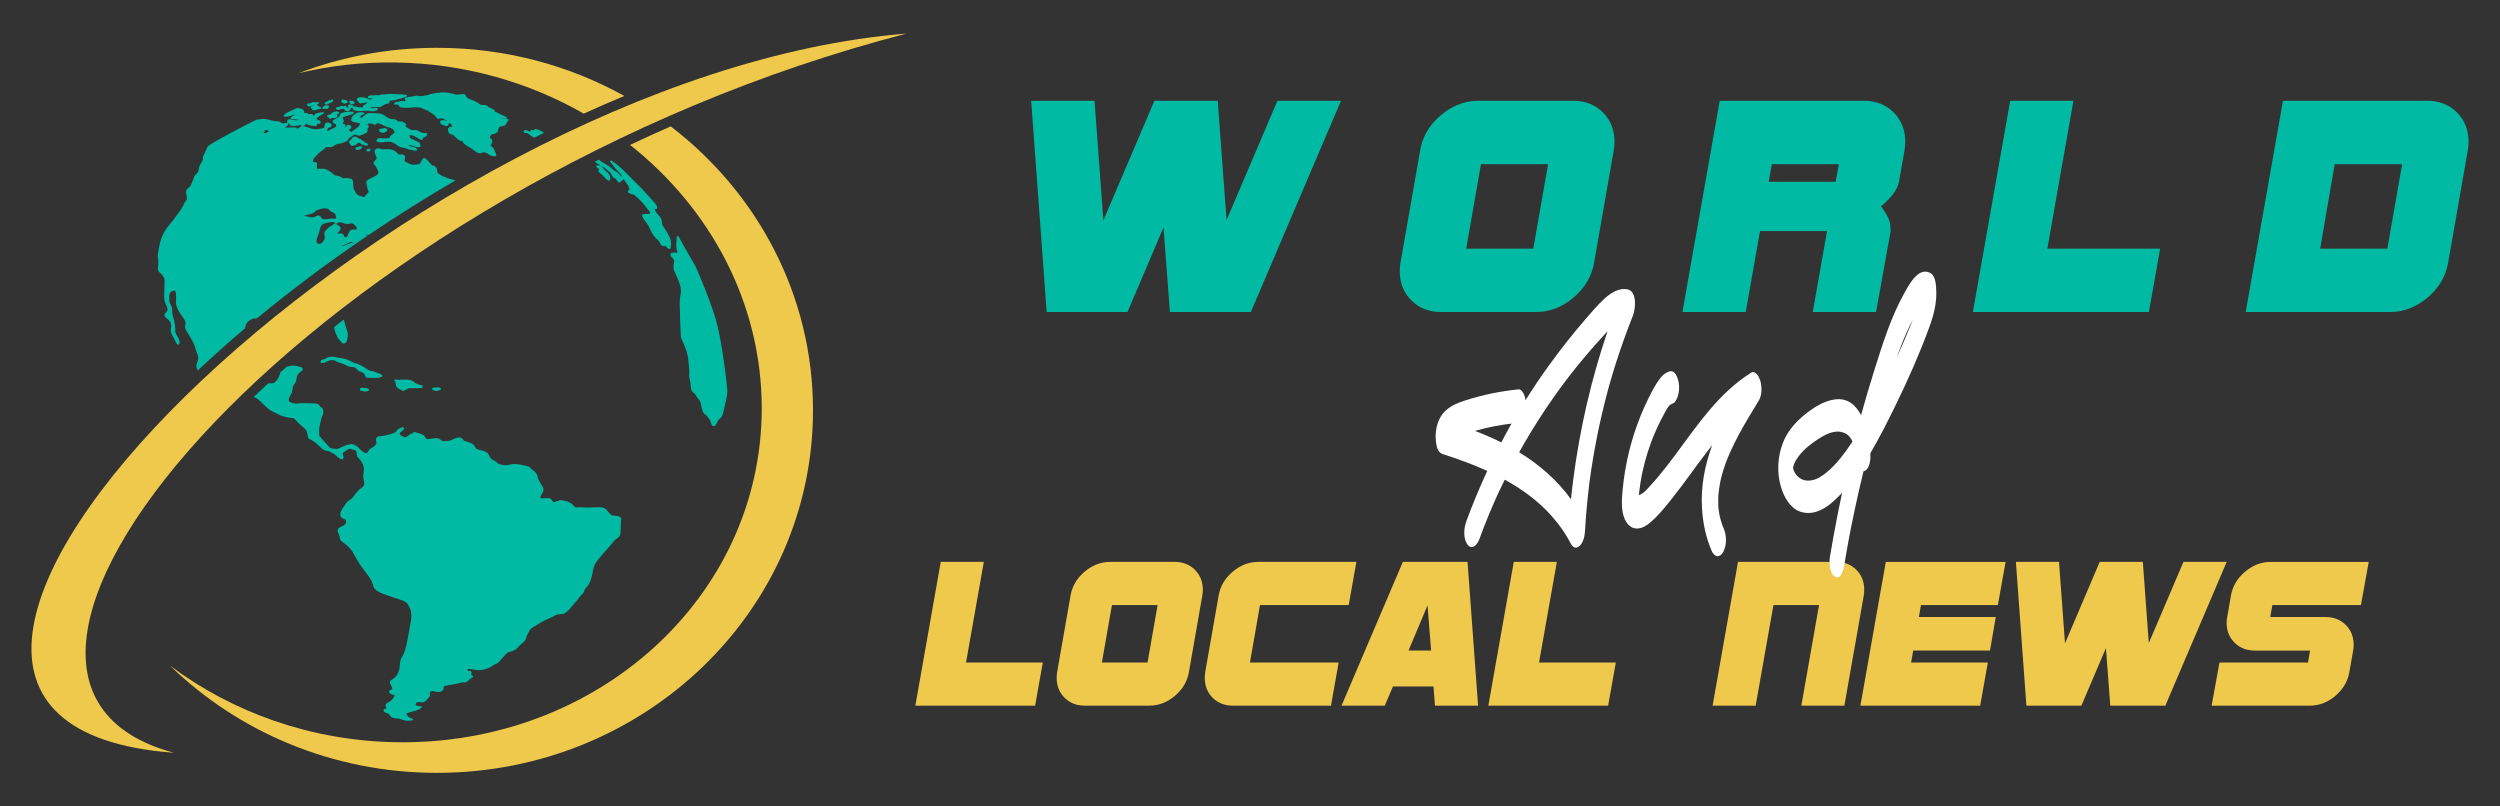 <?xml version="1.0" encoding="utf-8"?>
<!-- Generator: Adobe Illustrator 16.0.0, SVG Export Plug-In . SVG Version: 6.00 Build 0)  -->
<!DOCTYPE svg PUBLIC "-//W3C//DTD SVG 1.1//EN" "http://www.w3.org/Graphics/SVG/1.1/DTD/svg11.dtd">
<svg version="1.1" id="Calque_1" xmlns="http://www.w3.org/2000/svg" xmlns:xlink="http://www.w3.org/1999/xlink" x="0px" y="0px"
	 width="186px" height="60px" viewBox="0 0 186 60" enable-background="new 0 0 186 60" xml:space="preserve">
<rect x="0" y="0" width="186" height="60" fill="#333333" stroke="none"/>
<g>
	<g>
		<path fill-rule="evenodd" clip-rule="evenodd" fill="#EFC94C" d="M46.452,7.139c-4.104-2.277-8.864-3.582-13.941-3.582
			c-3.638,0-7.113,0.672-10.301,1.889c2.313-0.559,4.751-0.838,7.269-0.797c5.101,0.082,9.873,1.467,13.952,3.805
			C44.426,8,45.434,7.563,46.452,7.139 M32.511,57.5c15.451,0,27.976-12.076,27.976-26.971c0-8.559-4.136-16.188-10.586-21.127
			c-1.014,0.445-2.022,0.904-3.026,1.379c5.987,4.734,9.798,11.781,9.798,19.594c0,13.965-12.175,25.088-27.193,24.846
			c-6.355-0.104-12.199-2.227-16.829-5.697C17.719,54.449,24.745,57.5,32.511,57.5z"/>
		<path fill-rule="evenodd" clip-rule="evenodd" fill="#EFC94C" d="M67.444,2.5c-37.96,2.992-86.98,51.135-54.5,53.506
			C-7.892,50.461,23.649,13.824,67.444,2.5"/>
		<path fill-rule="evenodd" clip-rule="evenodd" fill="#00BAA3" d="M25.083,17.387c0.04,0.004,0.131-0.012,0.158-0.016
			c0.155-0.02,0.288-0.02,0.343,0.152c0.033,0.102,0.038,0.111,0.149,0.125c0.103,0.01,0.175-0.23,0.207-0.301
			c0.088-0.197,0.099-0.244,0.319-0.273c0.144-0.02,0.165,0.045,0.28-0.01c0.005-0.035,0.009-0.076,0.004-0.105
			c-0.014-0.09-0.14-0.203-0.204-0.26c-0.143-0.131-0.205-0.078-0.366-0.047c-0.175,0.035-0.306-0.002-0.469-0.068
			c-0.14-0.055-0.231-0.072-0.364-0.002c-0.133,0.07-0.133,0.111-0.266-0.014c-0.09-0.084-0.222-0.035-0.334-0.025
			c-0.172,0.016-0.31,0.049-0.47,0.107c-0.093,0.033-0.14,0.102-0.191,0.18c-0.064,0.096-0.106,0.348-0.139,0.467
			c-0.057,0.207-0.168,0.371-0.189,0.594c-0.016,0.176,0.081,0.285,0.268,0.242c0.177-0.039,0.172-0.135,0.281-0.258
			c0.114-0.131,0.045-0.303,0.035-0.457c-0.014-0.244,0.168-0.332,0.317-0.49c0.121-0.127,0.211-0.096,0.315-0.207
			c0.182-0.195,0.307,0.008,0.446,0.088c0.168,0.098,0.157,0.215,0.06,0.361c-0.069,0.104-0.13,0.098-0.183,0.197
			C25.09,17.371,25.085,17.379,25.083,17.387 M22.628,16.059c0.048,0.02,0.134,0.031,0.166,0.035
			c0.119,0.008,0.216,0.061,0.345,0.076c0.199,0.023,0.238-0.029,0.42-0.102c0.277-0.107,0.265,0.061,0.405,0.189
			c0.119,0.107,0.19,0.059,0.342,0.047c0.128-0.01,0.248-0.033,0.375-0.045c0.105-0.012,0.217,0.037,0.299,0.006
			c0.074-0.029,0.012-0.133-0.006-0.203c-0.001-0.006-0.001-0.012-0.001-0.018c0.006-0.082-0.052-0.16-0.122-0.201
			c-0.13-0.076-0.169-0.035-0.29-0.156c-0.135-0.137-0.101-0.158-0.32-0.178c-0.26-0.021-0.355,0.027-0.602,0.107
			c-0.25,0.082-0.121,0.131-0.339,0.236c-0.223,0.105-0.448,0.111-0.66,0.199C22.637,16.055,22.631,16.057,22.628,16.059z
			 M25.426,18.246c0.02,0.033,0.079,0.047,0.116,0.043c0.081-0.006,0.2-0.082,0.299-0.105c0.143-0.033,0.227-0.115,0.383-0.135
			c0.026-0.004,0.065-0.004,0.104-0.006c-0.006-0.002-0.014-0.002-0.021-0.004c-0.108-0.014-0.147-0.061-0.252-0.018
			c-0.104,0.043-0.195,0.1-0.297,0.145c-0.082,0.039-0.197,0.092-0.291,0.082C25.455,18.246,25.44,18.246,25.426,18.246z
			 M19.454,9.869c-0.042,0.006-0.082,0.012-0.119,0.029c-0.01,0.004-0.019,0.014-0.026,0.025
			C19.361,9.912,19.415,9.893,19.454,9.869z M20.032,9.766c-0.044-0.018-0.088-0.037-0.108-0.051
			c-0.054-0.037-0.054-0.045-0.131-0.049c-0.062-0.004-0.071,0.078-0.132,0.131c-0.016,0.014-0.034,0.025-0.05,0.033
			c0.035,0.021,0.057,0.064,0.086,0.092c0.013-0.002,0.139-0.068,0.177-0.078C19.929,9.828,19.982,9.797,20.032,9.766z
			 M27.17,27.979c-0.025-0.146-0.061-0.182-0.2-0.262c-0.182-0.107-0.25-0.043-0.403-0.23c-0.117-0.143-0.218-0.182-0.4-0.182
			c-0.197,0-0.395-0.121-0.566-0.203c-0.182-0.088-0.466-0.113-0.608-0.234c-0.096-0.084-0.281-0.082-0.401-0.068
			c-0.095,0.012-0.269,0.084-0.347,0.141c-0.079,0.057-0.227,0.076-0.324,0.072c-0.033-0.004-0.059-0.029-0.061-0.061l-0.003-0.07
			c-0.001-0.02,0.006-0.037,0.02-0.049l0.05-0.047c0.008-0.006,0.016-0.012,0.025-0.014c0.062-0.02,0.124-0.037,0.185-0.057
			c0.063-0.02,0.126-0.053,0.183-0.088c0.095-0.059,0.193-0.07,0.302-0.084c0.152-0.018,0.267,0.012,0.412,0.043
			c0.16,0.033,0.326,0.055,0.487,0.08c0.204,0.033,0.479,0.148,0.656,0.252c0.185,0.109,0.461,0.135,0.66,0.254
			c0.184,0.109,0.406,0.23,0.571,0.359c0.084,0.066,0.373,0.08,0.519,0.152c0.059,0.029,0.193,0.088,0.262,0.09
			c0.015,0,0.026,0.004,0.037,0.01l0.199,0.133c0.02,0.014,0.03,0.035,0.027,0.059s-0.018,0.043-0.042,0.051l-0.19,0.074
			c-0.007,0.002-0.014,0.004-0.021,0.004c-0.191,0.008-0.395,0.018-0.584,0.006C27.484,28.104,27.201,28.146,27.17,27.979z
			 M29.406,28.23l0.128,0.02c0.094,0.012,0.203,0.008,0.296-0.004c0.191-0.023,0.442-0.01,0.634,0.018
			c0.203,0.025,0.325,0.154,0.485,0.262c0.106,0.07,0.294,0.111,0.421,0.131c0.028,0.006,0.05,0.025,0.054,0.055l0.011,0.086
			c0.003,0.018-0.002,0.035-0.014,0.049c-0.012,0.014-0.029,0.02-0.047,0.021c-0.235,0.012-0.505,0.021-0.738,0.006
			c-0.197-0.012-0.195-0.004-0.357,0.082c-0.1,0.053-0.247,0.166-0.362,0.096c-0.124-0.076-0.248-0.111-0.363-0.213
			c-0.129-0.111-0.086-0.188-0.116-0.332c-0.008-0.037-0.036-0.135-0.073-0.158c-0.028-0.016-0.041-0.047-0.031-0.076
			C29.344,28.244,29.375,28.225,29.406,28.23z M26.779,28.963l0.043-0.084c0.013-0.025,0.039-0.037,0.067-0.033
			c0.042,0.004,0.087,0.012,0.125,0.016c0.075,0,0.155,0.004,0.23,0.008c0.081,0.004,0.173,0.041,0.211,0.113
			c0.011,0.023,0.008,0.049-0.009,0.068c-0.039,0.043-0.143,0.063-0.197,0.068c-0.131,0.018-0.13,0.027-0.26-0.016
			c-0.061-0.02-0.109-0.037-0.169-0.053c-0.021-0.004-0.035-0.018-0.043-0.035C26.769,28.998,26.77,28.979,26.779,28.963z
			 M32.157,28.947l0.033-0.082c0.01-0.023,0.033-0.039,0.061-0.039c0.041,0,0.083,0.004,0.119,0.004
			c0.071-0.006,0.146-0.01,0.217-0.012c0.076-0.004,0.164,0.021,0.208,0.086c0.016,0.023,0.016,0.049-0.001,0.072
			c-0.033,0.045-0.128,0.07-0.18,0.082c-0.121,0.027-0.119,0.035-0.246,0.006c-0.056-0.014-0.103-0.023-0.161-0.033
			c-0.02-0.004-0.036-0.014-0.046-0.031C32.15,28.984,32.149,28.965,32.157,28.947z M26.581,10.676
			c-0.023,0.031-0.075,0.076-0.101,0.096c-0.005,0.004-0.011,0.008-0.019,0.012c-0.122,0.039-0.328,0.137-0.398-0.027
			c-0.04-0.09-0.157-0.182-0.054-0.285c0.04-0.041,0.137-0.107,0.155-0.156c0.045-0.127,0.293-0.211,0.405-0.098
			c0.07,0.07,0.129,0.086,0.219,0.123c0.078,0.029,0.092,0.092,0.135,0.098c0.114,0.018,0.102,0.047,0.17,0.107
			c0.044,0.041,0.105,0.074,0.162,0.092c0.101,0.029,0.182,0.139,0.059,0.186c-0.079,0.029-0.168-0.002-0.243-0.027
			c-0.088-0.029-0.196-0.041-0.251-0.121c-0.008-0.012-0.025-0.047-0.032-0.055c-0.008-0.002-0.033,0.004-0.041,0.004
			C26.71,10.631,26.614,10.654,26.581,10.676z M26.823,11.086c-0.08,0.045-0.08,0.053-0.177,0.057
			c-0.042,0.002-0.077,0.004-0.119,0.01c-0.02,0.002-0.038-0.004-0.053-0.018c-0.015-0.012-0.022-0.029-0.02-0.049l0.005-0.064
			c0.002-0.027,0.023-0.051,0.049-0.055c0.027-0.008,0.057-0.014,0.08-0.02c0.048-0.02,0.099-0.037,0.148-0.055
			c0.058-0.02,0.133-0.018,0.183,0.023c0.021,0.016,0.029,0.041,0.02,0.066C26.924,11.025,26.861,11.066,26.823,11.086z
			 M28.218,9.768l0.006-0.131c0.002-0.033,0.031-0.061,0.063-0.061c0.035,0,0.076-0.002,0.101-0.004
			c0.062-0.018,0.136-0.029,0.198-0.041c0.093-0.02,0.18,0.031,0.226,0.105c0.01,0.016,0.013,0.031,0.008,0.047
			c-0.016,0.063-0.091,0.117-0.145,0.146c-0.115,0.061-0.111,0.074-0.246,0.037c-0.059-0.016-0.097-0.027-0.157-0.035
			C28.24,9.826,28.217,9.799,28.218,9.768z M24.395,8.551l0.135-0.021c0.003,0,0.006,0,0.004,0c0.014-0.002,0.029-0.01,0.038-0.02
			c0.048-0.055,0.126-0.105,0.187-0.146c0.067-0.047,0.181-0.076,0.262-0.082c0.009-0.002,0.017,0,0.025,0.002l0.147,0.047
			c0.024,0.008,0.04,0.025,0.044,0.049c0.005,0.023-0.003,0.045-0.024,0.061c-0.03,0.021-0.083,0.051-0.12,0.064
			c-0.019,0.006-0.014,0.033-0.012,0.049c0.008,0.061,0.073,0.096-0.026,0.178c-0.09,0.076-0.163,0.057-0.271,0.045
			c-0.088-0.01-0.069,0.029-0.158,0.051c-0.126,0.029-0.13-0.023-0.189-0.096c-0.033-0.041-0.06-0.018-0.093-0.096
			c-0.007-0.018-0.006-0.037,0.005-0.055C24.36,8.563,24.375,8.553,24.395,8.551z M24.434,7.988c0.016,0.02,0.017,0.045-0.012,0.072
			c-0.026,0.027-0.127,0.055-0.164,0.053c-0.034,0-0.068-0.01-0.102-0.016c-0.018-0.002-0.062,0.012-0.08,0.018
			c-0.021,0.008-0.041,0.004-0.058-0.008C24,8.096,23.99,8.078,23.99,8.057l-0.001-0.023c0-0.025,0.013-0.047,0.034-0.057
			c0.011-0.006,0.023-0.014,0.025-0.012c0.009-0.014,0.013-0.025,0.023-0.039c0.021-0.029,0.062-0.061,0.095-0.074
			c0.038-0.016,0.065-0.021,0.107-0.02c0.026,0.002,0.073,0.002,0.087,0.006c0.009,0.002,0.02,0,0.028,0
			c0.003,0,0.006,0,0.009,0.002l0.019,0.002c0.018,0.002,0.033,0.012,0.044,0.027C24.492,7.914,24.478,7.965,24.434,7.988z
			 M24.268,7.59c0.011,0,0.052-0.025,0.062-0.033c0.038-0.025,0.071-0.053,0.111-0.076c0.071-0.043,0.083-0.02,0.148-0.021
			c0.022,0,0.046-0.029,0.07-0.045c0.076-0.041,0.16,0.006,0.136,0.082c-0.007,0.027-0.049,0.066-0.069,0.088
			c-0.041,0.043-0.088,0.041-0.143,0.057c-0.043,0.012-0.086,0.053-0.134,0.072c-0.049,0.02-0.071,0.051-0.125,0.063
			c-0.082,0.02-0.176-0.033-0.165-0.121c0.003-0.021,0.015-0.039,0.036-0.049C24.212,7.598,24.249,7.592,24.268,7.59z M26.149,7.5
			c0.035,0.002,0.078,0.012,0.112,0.016c0.066,0.01,0.112,0.064,0.123,0.125c0.004,0.018-0.001,0.033-0.011,0.047
			c-0.027,0.037-0.083,0.053-0.127,0.061c-0.082,0.012-0.088,0.018-0.161-0.033c-0.027-0.02-0.045-0.031-0.074-0.049
			c-0.029-0.014-0.041-0.051-0.027-0.08l0.031-0.068c0.014-0.029,0.048-0.045,0.081-0.033C26.113,7.488,26.131,7.496,26.149,7.5z
			 M25.393,7.52l0.038-0.086c0.014-0.027,0.045-0.043,0.076-0.035c0.026,0.006,0.052,0.016,0.069,0.021
			c0.044,0.004,0.1,0.014,0.144,0.02c0.074,0.012,0.129,0.074,0.139,0.145c0.002,0.014,0,0.027-0.009,0.039
			c-0.027,0.045-0.1,0.066-0.149,0.074c-0.097,0.014-0.103,0.021-0.187-0.037c-0.035-0.025-0.057-0.041-0.093-0.063
			C25.392,7.582,25.379,7.549,25.393,7.52z M27.363,11.086c0.02-0.008,0.045-0.016,0.065-0.023c0.05-0.016,0.108,0.006,0.136,0.047
			c0.008,0.012,0.011,0.021,0.011,0.035c0,0.037-0.032,0.072-0.063,0.094c-0.048,0.033-0.055,0.039-0.118,0.031
			c-0.021-0.002-0.033-0.006-0.054-0.006c-0.033-0.002-0.061-0.025-0.063-0.059l-0.004-0.047c-0.001-0.02,0.005-0.035,0.018-0.049
			c0.012-0.012,0.029-0.02,0.037-0.018C27.341,11.088,27.352,11.088,27.363,11.086z M30.182,7.518
			c-0.009-0.029-0.034-0.082-0.042-0.096c-0.087-0.195,0.14-0.178,0.261-0.209c0.139-0.035,0.256-0.021,0.404-0.061
			c0.23-0.063,0.224-0.031,0.423,0.014c0.136-0.025,0.275-0.045,0.414-0.059c0.175-0.018,0.36-0.109,0.548-0.143
			c0.219-0.041,0.412-0.063,0.631-0.084c0.24-0.025,0.756,0.045,0.982,0.129c0.203,0.078,0.409,0,0.617-0.006
			c0.292-0.012,0.225,0.176,0.316,0.248c0.112,0.092,0.213,0.137,0.353,0.18c0.13,0.039,0.522,0.23,0.609,0.324
			c0.058,0.061,0.249,0.055,0.325,0.055c0.289,0,0.22,0.1,0.275,0.125c0.098,0.045,0.485,0.211,0.516,0.297
			c0.014,0.039,0.011,0.064-0.004,0.08c0.008,0.002,0.016,0.004,0.021,0.004c0.137,0.033,0.255,0.109,0.38,0.17
			c0.155,0.074,0.31,0.15,0.463,0.225c0.027,0.014,0.042,0.043,0.034,0.072C37.7,8.813,37.672,8.832,37.642,8.83
			c-0.102-0.004-0.223-0.008-0.323-0.029c-0.004,0-0.008,0-0.013-0.002c0.102,0.049,0.255,0.039,0.357,0.043
			c0.354,0.014,0.066,0.209,0.007,0.34c-0.108,0.236-0.149,0.148-0.336,0.213c-0.143,0.049-0.195,0.016-0.243,0.164
			c-0.063,0.193,0.006,0.248-0.227,0.363c-0.164,0.08-0.24,0.008-0.339,0.135c-0.097,0.127-0.11,0.186,0.023,0.285
			c0.202,0.148-0.004,0.35-0.04,0.496c-0.001,0.002-0.003,0.008-0.002,0.01c0.012,0.023,0.179,0.107,0.246,0.242
			c0.061,0.123,0.09,0.236,0.145,0.355c0.126,0.277-0.184,0.17-0.325,0.143c-0.238-0.047-0.248-0.191-0.487-0.246
			c-0.253-0.061-0.228,0.133-0.495,0.041c-0.233-0.082-0.359-0.248-0.564-0.371c-0.163-0.1-0.483-0.248-0.569-0.416
			c-0.008-0.016-0.041-0.09-0.049-0.1c-0.012-0.006-0.087-0.014-0.102-0.016c-0.213-0.027-0.346-0.209-0.49-0.35
			c-0.102-0.098-0.117-0.105-0.244-0.127c-0.059-0.01-0.1-0.039-0.139-0.082c-0.045-0.051-0.084-0.109-0.095-0.178
			c-0.002-0.016-0.001-0.064-0.003-0.072c-0.039-0.09,0.062-0.193,0.137-0.234c0.062-0.031,0.124-0.01,0.18,0.008
			c-0.02-0.031-0.039-0.064-0.045-0.117c-0.008-0.074-0.072-0.121-0.131-0.16c-0.02-0.014-0.076,0.016-0.086,0.029
			c-0.024,0.049-0.007,0.068-0.058,0.131c-0.078,0.094-0.209,0.039-0.3-0.002c-0.067-0.031-0.145-0.029-0.2-0.082
			c-0.048-0.045-0.087-0.143-0.079-0.209c0.013-0.102,0.171-0.09,0.249-0.096c0.112-0.008,0.185,0.047,0.282,0.07
			C33.279,9.006,33.277,9.002,33.276,9c-0.017-0.027-0.221-0.119-0.267-0.148c-0.067-0.045-0.246-0.066-0.32-0.033
			c-0.147,0.07-0.197-0.039-0.269-0.141c-0.08-0.115-0.277-0.227-0.392-0.314c-0.192-0.15-0.448-0.215-0.667-0.322
			c-0.208-0.102-0.68-0.057-0.91-0.027c-0.168,0.021-0.322,0.008-0.49-0.004c-0.106-0.008-0.266-0.033-0.286-0.158
			c-0.005-0.031-0.081-0.055-0.109-0.07c-0.036-0.02-0.13-0.006-0.168,0.004c-0.027,0.008-0.055-0.002-0.071-0.025
			c-0.016-0.021-0.015-0.051,0-0.068c0.019-0.031,0.049-0.072,0.081-0.09c0.041-0.025,0.258-0.037,0.338-0.064
			c0.142-0.049,0.272-0.016,0.416-0.02C30.166,7.518,30.173,7.518,30.182,7.518z M39.42,9.816c-0.005-0.023-0.001-0.047,0.025-0.076
			c0.046-0.049,0.094-0.07,0.164-0.059c0.024,0.006,0.095,0.012,0.1,0.018c0.071-0.088,0.137-0.129,0.258-0.074
			c0.093,0.041,0.178,0.059,0.273,0.107c0.069,0.033,0.177,0.094,0.232,0.152l-0.716,0.357c-0.061-0.016-0.117-0.041-0.175-0.082
			c-0.084-0.061-0.181-0.127-0.258-0.193c-0.045-0.039-0.079-0.055-0.138-0.068c-0.069-0.016-0.148,0.023-0.2-0.041
			c-0.019-0.021-0.039-0.049-0.038-0.08c0-0.018,0.007-0.031,0.02-0.043c0.041-0.039,0.109-0.074,0.167-0.061
			s0.208,0.078,0.251,0.115C39.393,9.795,39.406,9.805,39.42,9.816z M44.575,12.568c-0.04-0.031-0.169-0.105-0.217-0.154
			c-0.018-0.016-0.022-0.041-0.014-0.063c0.008-0.023,0.028-0.039,0.052-0.041c0.088-0.012,0.274-0.029,0.339,0.035
			c0.099,0.094,0.178,0.23,0.281,0.334c0.1,0.098,0.347,0.268,0.352,0.408c0.002,0.102,0.063,0.133,0.032,0.262
			c-0.049,0.205-0.25,0.021-0.328-0.049c-0.106-0.1-0.164-0.203-0.291-0.309c-0.07-0.059-0.167-0.123-0.224-0.197
			C44.494,12.713,44.521,12.646,44.575,12.568z M50.478,17.592c0.385,0.684,0.769,1.373,1.168,2.047
			c0.17,0.287,0.328,0.697,0.458,1.004c0.251,0.594,0.486,1.193,0.707,1.797c0.161,0.445,0.315,0.896,0.449,1.35
			c0.21,0.717,0.345,1.496,0.464,2.23c0.108,0.676,0.203,1.354,0.284,2.031c0.029,0.24,0.055,0.48,0.078,0.719
			c0.011,0.115,0.028,0.25,0.027,0.365c-0.003,0.219-0.07,0.518-0.116,0.732c-0.05,0.248-0.106,0.494-0.168,0.74
			c-0.048,0.193-0.089,0.428-0.28,0.541c-0.134,0.08-0.187,0.277-0.265,0.41c-0.185,0.316-0.346,0.084-0.403-0.145
			c-0.051-0.195-0.158-0.297-0.28-0.457c-0.146-0.188-0.228-0.09-0.325-0.379c-0.07-0.211-0.104-0.379-0.147-0.594
			c-0.054-0.248-0.227-0.322-0.331-0.523c-0.078-0.152-0.065-0.129-0.188-0.229c-0.145-0.121-0.19-0.215-0.207-0.4
			c-0.019-0.188-0.027-0.342-0.067-0.529c-0.045-0.207-0.08-0.27-0.058-0.49c0.027-0.268-0.042-0.676-0.061-0.951
			c-0.033-0.488-0.193-0.916-0.379-1.363c-0.093-0.223-0.192-0.336-0.192-0.584c0-0.352-0.036-0.715-0.044-1.068
			c-0.01-0.385-0.011-0.771-0.03-1.154c-0.017-0.293,0.022-0.566,0.075-0.854c0.053-0.285-0.036-0.613-0.135-0.883
			c-0.095-0.26-0.206-0.486-0.323-0.736c-0.13-0.281-0.074-0.465-0.033-0.752c0.033-0.236-0.235-0.277-0.269-0.494
			c-0.041-0.279,0.383-0.148,0.51-0.176c0.004,0,0.014,0,0.017-0.002c0.004-0.016-0.057-0.178-0.063-0.211
			c-0.035-0.182-0.057-0.371-0.032-0.557c0.019-0.133,0.03-0.273,0.038-0.408c0.001-0.029,0.021-0.053,0.05-0.059
			C50.435,17.555,50.464,17.566,50.478,17.592z M46.393,13.293c0,0.068-0.077,0.127-0.166,0.186
			c-0.111,0.072-0.127,0.18-0.278,0.025c-0.091-0.092-0.063-0.17-0.168-0.221c-0.181-0.09-0.221-0.141-0.298-0.326
			c-0.075-0.176-0.208-0.201-0.33-0.326c-0.122-0.121-0.385-0.287-0.542-0.367c-0.119-0.061-0.242-0.143-0.364-0.227l0.303-0.152
			c0.161,0.125,0.368,0.244,0.542,0.348c0.146,0.086,0.368,0.209,0.459,0.352c0.053,0.082,0.334,0.188,0.443,0.291
			s0.149,0.197,0.282,0.277c0.022,0.014,0.041,0.027,0.056,0.039c-0.015-0.023-0.029-0.049-0.045-0.074
			c-0.151-0.246-0.297-0.344-0.473-0.553c-0.144-0.172-0.283-0.35-0.417-0.527c-0.019-0.025-0.016-0.059,0.007-0.08
			c0.021-0.023,0.057-0.025,0.083-0.01c0.122,0.082,0.257,0.17,0.369,0.26c0.304,0.24,0.66,0.582,0.924,0.861
			c0.314,0.334,0.655,0.646,0.976,0.975c0.339,0.348,0.652,0.723,0.978,1.082c0.077,0.086,0.234,0.301,0.117,0.414
			c-0.014,0.014-0.03,0.02-0.051,0.018l-0.106-0.008c0.028,0.068,0.064,0.141,0.096,0.199c0.098,0.18,0.284,0.309,0.377,0.484
			c0.027,0.053,0.046,0.109,0.059,0.168c0.016,0.074,0.023,0.252,0.044,0.307c0.039,0.104,0.191,0.311,0.257,0.412
			c0.107,0.164,0.246,0.396,0.321,0.576c0.042,0.102,0.099,0.426,0.078,0.529c-0.016,0.074-0.023,0.156-0.029,0.232
			c-0.001,0.016-0.009,0.031-0.022,0.043c-0.078,0.064-0.186-0.016-0.238-0.074c-0.024-0.027-0.139-0.145-0.178-0.141
			c-0.165,0.127-0.326-0.125-0.38-0.244c-0.027-0.059-0.058-0.107-0.105-0.154c-0.124-0.123-0.213-0.188-0.325-0.334
			c-0.197-0.258-0.229-0.428-0.375-0.705c-0.097-0.182-0.183-0.295-0.312-0.451c-0.062-0.076-0.111-0.15-0.155-0.236
			c-0.183-0.361,0.347-0.188,0.521-0.258c0.016-0.006,0.043-0.02,0.049-0.035c0.023-0.072-0.292-0.422-0.349-0.504
			c-0.159-0.229-0.602-0.686-0.826-0.852c-0.111-0.082-0.34-0.063-0.45-0.189c-0.132-0.148,0.086-0.195,0.095-0.221
			c0.012-0.039-0.095-0.127-0.073-0.223c0.001-0.004,0.004-0.012,0.004-0.018c-0.014-0.027-0.074-0.092-0.097-0.123
			C46.578,13.596,46.485,13.443,46.393,13.293z M25.625,8.082c-0.042,0.012-0.085,0.006-0.133,0.008
			c-0.055,0.002-0.115,0.039-0.176,0.049c-0.06,0.01-0.099,0.039-0.163,0.041c-0.091,0-0.18-0.076-0.145-0.17
			c0.009-0.023,0.034-0.039,0.056-0.039c0.024-0.002,0.05-0.002,0.074,0.002c0.015,0.004,0.074-0.018,0.088-0.023
			c0.051-0.02,0.098-0.043,0.149-0.061c0.091-0.029,0.098,0,0.171,0.016c0.034,0.008,0.065-0.023,0.102-0.033
			c0.088-0.027,0.164,0.039,0.12,0.113c-0.004,0.008-0.014,0.018-0.027,0.027c0.005,0,0.01,0,0.015,0
			c0.044-0.014,0.1-0.021,0.146-0.031c0.027-0.006,0.055-0.004,0.08,0.004c-0.02-0.014-0.035-0.025-0.058-0.037
			c-0.029-0.018-0.041-0.051-0.027-0.08l0.031-0.068c0.013-0.031,0.048-0.047,0.081-0.037c0.018,0.008,0.036,0.014,0.055,0.018
			c0.035,0.004,0.077,0.01,0.112,0.016c0.066,0.01,0.112,0.064,0.123,0.125c0.001,0.006,0.001,0.014,0.001,0.018
			c0.036-0.02,0.085-0.027,0.135-0.018c0.054,0.012,0.118,0.021,0.171,0.037c0.102,0.029,0.188,0.035,0.295,0.027
			c0.046-0.006,0.092-0.01,0.137-0.016c-0.078-0.057-0.02-0.137,0.061-0.166c0.069-0.025,0.134-0.053,0.177-0.111
			c0.021-0.031,0.044-0.066,0.062-0.1c-0.001,0-0.001,0-0.002,0c-0.103,0.033-0.222,0.086-0.333,0.072
			c-0.09-0.01-0.148,0.084-0.277-0.023c-0.087-0.072-0.088-0.117-0.145-0.182c-0.13-0.145,0.112-0.213,0.218-0.223
			c0.168-0.016,0.287,0,0.443,0.055c0.088,0.029,0.21,0.068,0.287,0.119c0.031,0.021,0.099-0.029,0.122-0.047
			c0.014-0.01,0.037-0.029,0.051-0.049c-0.013-0.006-0.026-0.006-0.099,0.002c-0.085,0.01-0.224-0.004-0.233-0.111
			c-0.003-0.025,0.009-0.049,0.032-0.061C27.48,7.1,27.608,7.082,27.7,7.09c0.108,0.008,0.133,0.004,0.233-0.01
			c0.093-0.014,0.198,0.021,0.279,0.004c0.122-0.029,0.124-0.07,0.288-0.059c0.13,0.006,0.208-0.018,0.333-0.031
			c0.177-0.021,0.458-0.004,0.64,0.014c0.161,0.016,0.326,0.012,0.487,0.012c0.003,0,0.005,0,0.008,0l0.257,0.035
			c0.027,0.002,0.049,0.021,0.054,0.049c0.006,0.027-0.006,0.053-0.031,0.066c-0.119,0.066-0.287,0.139-0.424,0.158
			c-0.156,0.023-0.283,0.088-0.433,0.127c-0.083,0.023-0.329,0.016-0.36,0.039c-0.045,0.033-0.073,0.037-0.099,0.033
			c0.077,0.035,0.095,0.115-0.018,0.166c-0.107,0.047-0.169,0.002-0.29,0.076c-0.115,0.07-0.196,0.146-0.332,0.184
			c-0.124,0.033-0.186,0.008-0.3,0.018c-0.137,0.01-0.28,0-0.419,0.008c-0.023,0-0.047,0.002-0.071,0.002
			c0.031,0.016,0.066,0.033,0.121,0.053c0.122,0.045,0.192-0.004,0.313-0.01c0.13-0.006,0.246,0.084,0.136,0.17
			c-0.035,0.025-0.203,0.066-0.252,0.078c-0.121,0.033-0.25-0.012-0.372-0.029c-0.153-0.021-0.301,0.02-0.459,0.01
			c-0.132-0.006-0.266,0.027-0.389,0.006c-0.094-0.016-0.164-0.018-0.25-0.063c-0.112-0.061-0.139-0.135-0.117-0.189
			c-0.024,0.012-0.051,0.018-0.074,0.021c-0.052,0.008-0.074,0.012-0.101,0.002c0.01,0.012,0.02,0.021,0.027,0.035
			c0.01,0.014,0.013,0.027,0.009,0.043c-0.009,0.053-0.071,0.098-0.115,0.123c-0.087,0.045-0.088,0.057-0.192,0.029
			c-0.042-0.012-0.069-0.02-0.111-0.027c-0.034-0.004-0.057-0.033-0.056-0.064L25.625,8.082z M23.518,7.816c0.004,0,0.008,0,0.013,0
			c0.052,0.006,0.125,0.037,0.167,0.066c0.019,0.016,0.039,0.039,0.054,0.051c0.022,0.006,0.045,0.012,0.067,0.018
			c0.024,0.004,0.041,0.021,0.048,0.043l0.011,0.039c0.006,0.021,0.001,0.041-0.013,0.057c-0.015,0.018-0.034,0.025-0.055,0.023
			c-0.036-0.002-0.121-0.002-0.152,0.014c-0.05,0.021-0.099,0.051-0.151,0.068c-0.044,0.014-0.21,0.02-0.25-0.002
			c-0.069-0.037-0.035-0.088,0.015-0.131c-0.011,0.006-0.022,0.01-0.031,0.012c-0.085,0.02-0.149-0.039-0.122-0.123
			c0.006-0.018,0.018-0.031,0.035-0.037l0.033-0.016c0.016-0.006,0.036-0.008,0.044-0.01c0.029-0.02,0.106-0.043,0.14-0.055
			c0.024-0.008,0.044-0.014,0.065-0.018c-0.012,0-0.024,0-0.036,0c-0.066,0.004-0.134,0.047-0.207,0.059
			c-0.068,0.01-0.116,0.045-0.186,0.047c-0.1,0-0.197-0.082-0.159-0.182c0.01-0.025,0.034-0.043,0.057-0.041
			c0.026-0.002,0.056-0.002,0.082,0.002c0.022,0.004,0.088-0.02,0.108-0.027c0.06-0.021,0.114-0.049,0.174-0.068
			c0.101-0.033,0.109,0,0.193,0.018c0.044,0.01,0.076-0.027,0.123-0.039c0.093-0.029,0.174,0.035,0.128,0.115
			c-0.016,0.027-0.086,0.07-0.115,0.088C23.572,7.805,23.545,7.813,23.518,7.816z M21.413,9.199c0.053,0.053,0.007,0.137-0.082,0.18
			c-0.031,0.023-0.086,0.066-0.129,0.105c0.181,0.018,0.532,0.006,0.637-0.004c0.193-0.016,0.278,0.037,0.293,0.137
			c0.096-0.09,0.208-0.193,0.269-0.221c0.02-0.008,0.047-0.012,0.081-0.012c-0.058-0.025-0.1-0.092-0.169-0.076
			C22.168,9.338,22,9.373,21.854,9.381c-0.077,0.004-0.347-0.02-0.316-0.141c0.005-0.02,0.017-0.031,0.03-0.041
			C21.516,9.205,21.455,9.217,21.413,9.199z M19.958,28.521c0.261-0.006,0.397,0.049,0.576-0.16c0.19-0.223,0.263-0.408,0.336-0.666
			l0.477-0.422c0.042-0.002,0.088-0.008,0.139-0.021c0.334-0.098,0.422-0.045,0.742,0.018c0.093,0.02,0.279,0.051,0.291,0.166
			c0.003,0.035-0.007,0.055-0.012,0.086c-0.015,0.098-0.316,0.191-0.407,0.455c-0.084,0.248-0.005,0.338-0.174,0.574
			c-0.171,0.238-0.131,0.168-0.17,0.465c-0.04,0.303-0.15,0.324-0.24,0.582c-0.106,0.297,0.042,0.326,0.313,0.404
			c0.282,0.08,0.318-0.004,0.598-0.006c0.328-0.002,0.647,0,0.975,0.018c0.416,0.023,0.324,0.205,0.474,0.275
			c0.18,0.086,0.18,0.279,0.175,0.445c-0.003,0.152-0.109,0.213-0.132,0.348c-0.043,0.246-0.131,0.506-0.164,0.748
			c-0.022,0.158-0.021,0.406-0.004,0.564c0.011,0.102,0.561,0.621,0.671,0.785c0.078,0.113,0.185,0.176,0.324,0.199
			c0.076,0.012,0.23,0.004,0.286,0.025c0.066,0.025,0.413-0.148,0.478-0.178c0.214-0.102,0.382-0.152,0.616-0.18
			c0.224-0.025,0.478,0.184,0.622,0.33c0.153,0.158,0.239,0.279,0.469,0.33c0.172,0.039,0.141-0.207,0.355-0.336
			c0.175-0.104,0.283-0.141,0.397-0.314c0.086-0.129-0.007-0.209,0.008-0.379c0.006-0.059,0.024-0.115,0.071-0.156
			c0.098-0.084,0.45-0.078,0.606-0.121c0.205-0.055,0.411-0.098,0.614-0.164c0.094-0.033,0.171-0.09,0.235-0.164
			c0.028-0.031,0.091-0.131,0.121-0.148c0.049-0.031,0.281-0.141,0.332-0.141c0.118,0,0.133,0.182,0.007,0.25
			c-0.083,0.045-0.195,0.133-0.226,0.223c-0.04,0.113,0.242,0.227,0.315,0.254c0.052,0.02,0.106,0.033,0.16,0.012
			c0.119-0.049,0.2-0.18,0.378-0.244c0.045-0.016,0.127-0.047,0.162-0.08c0.017-0.016,0.011-0.029,0.038-0.047
			c0.029-0.018,0.055-0.012,0.084-0.002c0.123,0.045,0.27,0.076,0.397,0.115c0.255,0.076,0.275,0.125,0.412,0.33
			c0.018,0.029,0.043,0.063,0.078,0.074c0.064,0.023,0.446-0.049,0.535-0.057c0.138-0.014,0.326-0.033,0.435,0.066
			c0.048,0.041,0.067,0.074,0.127,0.107c0.156,0.086,0.315,0.02,0.484,0.016c0.242-0.006,0.439-0.178,0.667-0.236
			c0.194-0.051,0.381-0.002,0.469,0.184c0.033,0.068,0.287,0.105,0.371,0.141c0.183,0.076,0.372,0.141,0.469,0.32
			c0.089,0.166,0.158,0.219,0.351,0.264c0.203,0.047,0.299,0.057,0.489,0.154c0.236,0.121,0.241,0.377,0.396,0.514
			c0.134,0.119,0.276,0.111,0.42,0.277c0.113,0.129,0.397,0.178,0.567,0.193c0.135,0.016,0.479-0.061,0.628-0.086
			c0.244-0.039,0.726,0.082,0.976,0.137c0.378,0.082,0.258,0.152,0.477,0.297c0.176,0.117,0.366,0.322,0.385,0.537
			c0.017,0.18,0.218,0.492,0.325,0.65c0.17,0.25,0.11,0.385-0.023,0.623c-0.054,0.1-0.118,0.16-0.104,0.273
			c0.007,0.059,0.47,0.023,0.516,0.021c0.367-0.018,0.257,0.143,0.432,0.27c0.128,0.092,0.437-0.16,0.637-0.123
			c0.28,0.051,0.62,0.137,0.822,0.346c0.186,0.189,0.17,0.215,0.443,0.188c0.049-0.004,0.099-0.006,0.146-0.008
			c0.128,0,0.259,0.012,0.388,0.018c0.23,0.008,0.459,0.002,0.688-0.01c0.242-0.014,0.595-0.035,0.791,0.133
			c0.086,0.074,0.157,0.186,0.235,0.27c0.228,0.25,0.23,0.191,0.536,0.23c0.109,0.014,0.33,0.063,0.377,0.178
			c0.004,0.01,0.006,0.018,0.005,0.027c-0.025,0.328-0.045,0.658-0.051,0.988c-0.008,0.488-0.284,0.4-0.547,0.752
			c-0.306,0.408-0.687,0.77-1.011,1.174c-0.38,0.473-0.424,0.549-0.528,1.117c-0.066,0.363-0.115,0.576-0.3,0.893
			c-0.109,0.189-0.249,0.227-0.308,0.434c-0.072,0.258-0.239,0.297-0.379,0.51c-0.185,0.279-0.432,0.498-0.631,0.76
			c-0.139,0.186-0.249,0.256-0.417,0.398c-0.153,0.133-0.519,0.037-0.736,0.174c-0.223,0.139-0.456,0.217-0.692,0.328
			c-0.329,0.158-0.649,0.373-0.965,0.557c-0.308,0.18-0.274,0.322-0.432,0.586c-0.115,0.189-0.04,0.283-0.215,0.461
			c-0.14,0.143-0.286,0.238-0.429,0.391c-0.221,0.24-0.154,0.193-0.449,0.328c-0.207,0.096-0.279,0.031-0.444,0.186
			c-0.19,0.18-0.342,0.369-0.511,0.566c-0.099,0.115-0.173,0.184-0.32,0.227c-0.065,0.021-0.101,0.037-0.151,0.082
			c-0.181,0.16-0.549,0.291-0.787,0.342c-0.265,0.057-0.597-0.002-0.86-0.049c-0.033-0.004-0.236-0.041-0.261-0.002
			c-0.011,0.018-0.02,0.074-0.025,0.098c0.023,0.023,0.177,0.023,0.221,0.037c0.131,0.039,0.081,0.162,0.071,0.258
			c-0.006,0.051,0.041,0.084,0.087,0.096c0.028,0.006,0.046,0.027,0.049,0.055c0.003,0.025-0.011,0.051-0.037,0.063
			c-0.112,0.053-0.246,0.166-0.331,0.252c-0.211,0.209-0.254,0.084-0.482,0.137c-0.367,0.086-0.709,0.168-1.085,0.221
			c-0.442,0.061-0.142,0.197-0.338,0.381c-0.174,0.162-0.499,0.104-0.703,0.033c-0.12-0.041-0.284,0.1-0.25,0.213
			c0.059,0.191-0.016,0.191-0.13,0.32c-0.113,0.127-0.082,0.156-0.254,0.262c-0.189,0.115-0.226,0.01-0.432,0.021
			c-0.191,0.01-0.223,0.09-0.245,0.238c0.039,0.049,0.339,0.074,0.406,0.076c0.025,0.002,0.047,0.016,0.057,0.039
			c0.011,0.023,0.006,0.047-0.011,0.066c-0.093,0.1-0.316,0.188-0.444,0.227c-0.112,0.033-0.612,0.145-0.675,0.211
			c-0.047,0.049,0.094,0.193,0.127,0.225c0.059,0.055,0.238,0.135,0.316,0.168c0.029,0.012,0.043,0.039,0.038,0.068
			s-0.03,0.051-0.061,0.053c-0.128,0.006-0.259,0.012-0.388,0.023c-0.118,0.01-0.438-0.104-0.568-0.152
			c-0.145-0.01-0.411-0.033-0.529-0.086c-0.142-0.064-0.143-0.137-0.231-0.238c-0.084-0.098-0.35-0.098-0.405-0.248
			c-0.063-0.174,0.151-0.158,0.19-0.189c0.033-0.033-0.015-0.133-0.03-0.164c-0.075-0.166,0.091-0.244,0.216-0.311
			c0.202-0.104,0.284-0.211,0.4-0.404c0.01-0.018,0.048-0.084,0.042-0.104c-0.016-0.018-0.236-0.047-0.332-0.127
			c-0.246-0.207,0.028-0.242,0.143-0.332c0.075-0.059-0.112-0.316-0.146-0.4c-0.11-0.27,0.223-0.314,0.386-0.504
			c0.252-0.291,0.321-0.578,0.338-0.955c0.021-0.463,0.22-0.553,0.356-0.953c0.087-0.256,0.143-0.521,0.193-0.787
			c0.077-0.4,0.146-0.801,0.223-1.201c0.109-0.566,0.153-0.967-0.158-1.465c-0.012-0.02-0.025-0.041-0.037-0.061
			c-0.01-0.016-0.021-0.031-0.032-0.045c-0.114-0.141-0.338-0.219-0.507-0.277c-0.352-0.119-0.703-0.223-1.052-0.352
			c-0.301-0.111-0.826-0.289-0.949-0.613c-0.026-0.068-0.041-0.141-0.063-0.211c-0.109-0.338-0.294-0.572-0.511-0.855
			c-0.312-0.41-0.692-0.959-0.918-1.414c-0.161-0.324-0.444-0.592-0.741-0.801c-0.125-0.088-0.259-0.189-0.276-0.35
			c-0.005-0.049-0.003-0.094-0.016-0.143c-0.041-0.16-0.139-0.232-0.143-0.414c-0.004-0.217,0.274-0.273,0.433-0.375
			c0.169-0.111,0.234-0.191,0.179-0.387c-0.04-0.143-0.168-0.025-0.336-0.213c-0.243-0.271,0.108-0.68,0.26-0.922
			c0.118-0.186,0.208-0.279,0.394-0.398c0.099-0.066,0.16-0.119,0.229-0.215c0.202-0.277,0.34-0.469,0.628-0.674
			c0.255-0.182,0.201-0.328,0.148-0.598c-0.058-0.291-0.028-0.385,0.009-0.674c0.041-0.311-0.126-0.65-0.34-0.875
			c-0.238-0.252-0.15-0.227-0.2-0.5c-0.036-0.193-0.124-0.115-0.301-0.201c-0.168-0.084-0.283-0.041-0.43,0.057
			c-0.061,0.041-0.308,0.186-0.301,0.266c0.011,0.117,0.111,0.227,0.043,0.348c-0.113,0.201-0.466-0.133-0.548-0.229
			c-0.112-0.129-0.283-0.16-0.424-0.256c-0.229-0.152-0.353-0.012-0.629-0.264c-0.236-0.215-0.376-0.371-0.655-0.555
			c-0.066-0.043-0.139-0.09-0.211-0.121c-0.03-0.012-0.071-0.021-0.095-0.045c-0.033-0.029-0.045-0.09-0.059-0.131
			c-0.06-0.197-0.017-0.266-0.133-0.475c-0.124-0.227-0.515-0.453-0.707-0.691c-0.219-0.271-0.206-0.215-0.521-0.262
			c-0.382-0.055-0.586-0.115-0.938-0.297c-0.13-0.068-0.266-0.127-0.394-0.195c-0.265-0.143-0.485-0.363-0.691-0.574
			c-0.186-0.191-0.396-0.398-0.663-0.475C19.233,29.193,19.596,28.854,19.958,28.521z M25.569,23.777
			c0.014,0.029,0.025,0.059,0.034,0.086c0.072,0.244,0.122,0.479,0.211,0.721c0.107,0.291,0.061,0.385,0.017,0.662
			c-0.026,0.168-0.065,0.273-0.245,0.313c-0.134,0.027-0.236-0.174-0.319-0.258c-0.146-0.145-0.21-0.324-0.291-0.506
			c-0.068-0.154-0.086-0.301-0.118-0.457C25.095,24.15,25.332,23.963,25.569,23.777z M21.381,9.178
			c-0.015-0.018-0.024-0.045-0.023-0.086c0.006-0.213,0.108-0.244,0.319-0.207c0.115,0.02,0.334,0.098,0.441,0.059
			c0.016-0.006,0.057-0.023,0.086-0.041c-0.07-0.008-0.225-0.018-0.242-0.02c-0.098-0.01-0.198-0.018-0.296-0.031
			c-0.025-0.002-0.045-0.02-0.053-0.043c-0.008-0.025,0-0.051,0.019-0.066c0.051-0.043,0.105-0.084,0.16-0.121
			c0.064-0.041,0.103-0.098,0.165-0.143c-0.02,0.006-0.037,0.014-0.047,0.02c-0.105,0.053-0.187,0.086-0.3,0.125
			c-0.126,0.043-0.243,0.057-0.375,0.064c-0.03,0-0.081-0.01-0.105-0.027c-0.016-0.012-0.026-0.027-0.029-0.047
			c-0.002-0.02,0.004-0.035,0.018-0.049c0.089-0.088,0.209-0.174,0.32-0.229C21.612,8.25,21.843,8.168,22,8.074
			c0.129-0.08,0.578,0.006,0.622,0.18c0.006,0.02,0.032,0.166,0.054,0.17c0.06,0.012,0.148-0.061,0.226,0.035
			c0.03,0.039,0.131,0.045,0.176,0.029c0.131-0.049,0.213,0.031,0.233,0.152c0,0.002,0.001,0.004,0.002,0.008
			c0.001-0.004,0.002-0.004,0.003-0.006c0.054-0.078,0.134-0.176,0.225-0.215c0.089-0.037,0.371-0.068,0.481-0.08
			c0.03-0.006,0.058,0.012,0.069,0.039c0.011,0.029,0,0.059-0.024,0.074c-0.114,0.074-0.249,0.119-0.347,0.213
			c-0.047,0.045-0.191,0.123-0.16,0.176c0.054,0.086,0.316,0.096,0.296,0.264c-0.019,0.162-0.215,0.076-0.259,0.092
			c-0.034,0.049,0.049,0.215-0.208,0.166c-0.125-0.025-0.469-0.029-0.528-0.135c-0.02-0.033-0.052-0.053-0.083-0.02
			c-0.047,0.053-0.146,0.154-0.226,0.176c0.191,0.025,0.482,0.125,0.585,0.16c0.287,0.104,0.418,0.072,0.72,0.02
			c0.043-0.008,0.249-0.051,0.286-0.096c0-0.002,0-0.006,0-0.008c-0.001-0.066,0.002-0.158,0.022-0.221
			c0.031-0.105,0.168-0.15,0.271-0.131c0.088,0.02,0.185,0.051,0.223,0.137c0.049,0.111,0.031,0.146-0.08,0.211
			c-0.088,0.053-0.124,0.031-0.167,0.051c-0.006,0.004-0.075,0.195-0.087,0.221c-0.002,0.004-0.007,0.016-0.01,0.023
			c0.026,0,0.072-0.014,0.09-0.021c0.095-0.039,0.183-0.094,0.274-0.141c0.061-0.029,0.275-0.121,0.306-0.172
			c0.022-0.037,0.042-0.152-0.004-0.178c-0.087-0.047-0.229-0.09-0.235-0.205c-0.006-0.125,0.295-0.232,0.394-0.295
			c0.123-0.076,0.112-0.107,0.163-0.225c0.065-0.15,0.289-0.164,0.432-0.193c0.154-0.031,0.371-0.027,0.528-0.016
			c0.027,0.002,0.049,0.02,0.057,0.045c0.009,0.025,0,0.051-0.021,0.066c-0.03,0.023-0.06,0.043-0.089,0.068
			c-0.048,0.041-0.391,0.111-0.487,0.15c-0.073,0.027-0.15,0.041-0.207,0.094C25.51,8.744,25.492,8.764,25.49,8.77
			c0,0.012,0.03,0.057,0.036,0.066c0.077,0.117,0.051,0.127,0.024,0.256c-0.017,0.078-0.037,0.104-0.071,0.133
			c0.06-0.004,0.133-0.012,0.188,0.023c0.104,0.066,0.02,0.166-0.039,0.23c0.011,0.008,0.029,0.008,0.041,0.004
			c0.081-0.025,0.142-0.203,0.22-0.203c0.07,0,0.187,0.057,0.231,0.111c0.096,0.117-0.09,0.211-0.161,0.281
			c-0.001,0.002-0.003,0.002-0.006,0.004c0.027,0.025,0.117,0.09,0.137,0.109c0.055,0.053,0.057,0.035,0.104-0.006
			c0.136-0.115,0.309-0.213,0.451-0.332c0.063-0.055,0.149-0.195,0.133-0.266c-0.056-0.041-0.422-0.064-0.543-0.125
			c-0.178-0.09-0.081-0.154-0.085-0.254c-0.006-0.145,0.238-0.293,0.345-0.367c0.149-0.1,0.397-0.098,0.568-0.061
			c0.028,0.006,0.047,0.027,0.05,0.053c0.003,0.027-0.012,0.053-0.037,0.064c-0.072,0.033-0.145,0.07-0.218,0.102
			c-0.025,0.01-0.044,0.072-0.052,0.094c-0.019,0.055,0.007,0.061,0.043,0.086c0.04,0.01,0.118-0.051,0.143-0.076
			c0.081-0.09,0.239-0.219,0.353-0.262c0.128-0.049,0.612,0.008,0.789,0c0.219-0.01,0.434,0.123,0.6,0.246
			c0.117,0.086,0.313,0.197,0.464,0.184c0.155-0.016,0.296,0.049,0.405,0.152c0.032,0.031,0.25,0.008,0.313,0.025
			c0.094,0.025,0.103,0.066,0.157,0.09c0.093,0.043,0.205,0.111,0.117,0.225c-0.004,0.006-0.014,0.018-0.015,0.025
			c0.001,0.008,0.032,0.057,0.038,0.066c0.02,0.033,0.285,0.154,0.346,0.203c0.085,0.066,0.387-0.002,0.476,0.041
			c0.124,0.061,0.219,0.146,0.358,0.186c0.092,0.025,0.219,0.033,0.313,0.023c0.02-0.002,0.037,0.004,0.051,0.016
			c0.015,0.014,0.022,0.029,0.022,0.047c0,0.047-0.035,0.107-0.06,0.145c-0.062,0.09-0.132,0.088-0.224,0.129
			c-0.004,0.002-0.012,0.006-0.018,0.01c0.003,0.041-0.003,0.066-0.031,0.109c-0.015,0.021-0.035,0.039-0.061,0.049
			c-0.107,0.037-0.38-0.186-0.49-0.24c-0.202-0.102-0.204-0.111-0.415-0.096c-0.006,0-0.015,0-0.025,0.002
			c0.016,0.041,0.038,0.064,0.034,0.137c-0.004,0.08,0.296,0.191,0.362,0.225c0.111,0.057,0.223,0.111,0.334,0.166
			c0.017,0.008,0.028,0.021,0.034,0.037l0.073,0.227c0.008,0.029-0.004,0.059-0.031,0.072c-0.114,0.061-0.37-0.016-0.478-0.055
			c-0.153-0.055-0.232-0.086-0.385-0.098c0.003,0.023,0.044,0.057,0.059,0.066c0.09,0.059,0.326,0.105,0.436,0.123
			c0.017,0.002,0.029,0.01,0.039,0.021l0.102,0.113c0.016,0.02,0.021,0.043,0.011,0.064s-0.029,0.037-0.054,0.039
			c-0.11,0.01-0.314-0.029-0.42-0.049c-0.187-0.037-0.314-0.119-0.482-0.15c-0.233-0.043-0.3-0.033-0.5-0.178
			c-0.125-0.09-0.242-0.17-0.384-0.234c-0.103-0.047-0.464-0.063-0.578-0.037c-0.154,0.035-0.352,0.043-0.506,0.008
			c-0.051-0.01-0.108-0.037-0.115-0.094c-0.009-0.08,0.071-0.107,0.104-0.152c0.058-0.096,0.322-0.023,0.421-0.023
			c0.119,0,0.26,0,0.378-0.02c0.079-0.014,0.092-0.01,0.103-0.084c0.021-0.137,0.25-0.205,0.313-0.313
			c0.056-0.098-0.055-0.215-0.12-0.279c-0.103-0.1-0.438-0.148-0.589-0.227c-0.162-0.082-0.299-0.154-0.473-0.213
			c-0.012-0.004-0.046-0.016-0.066-0.018c-0.031,0.049-0.029,0.07-0.1,0.107c-0.16,0.084-0.212-0.035-0.342-0.055
			c-0.078-0.012-0.259-0.018-0.3,0.061C27.333,9.264,27.33,9.27,27.33,9.273c0.017,0.031,0.102,0.043,0.109,0.127
			c0.008,0.094-0.078,0.119-0.109,0.203c-0.02,0.055,0.09,0.07-0.002,0.199c-0.093,0.127-0.257,0.17-0.399,0.23
			c-0.217,0.092-0.24,0.078-0.44-0.006c-0.129-0.055-0.184,0.018-0.278,0.096c-0.083,0.068-0.158,0.084-0.234,0.16
			c-0.021,0.02-0.033,0.041-0.047,0.066c-0.101,0.178-0.288,0.234-0.481,0.293c-0.11,0.031-0.229,0.074-0.346,0.057
			c-0.026,0.006-0.11,0.059-0.135,0.072c-0.286,0.16-0.179,0.193-0.541,0.176c-0.048-0.004-0.157-0.01-0.198,0.021
			c-0.024,0.018-0.052,0.059-0.073,0.082c-0.054,0.059-0.116,0.107-0.183,0.152c-0.241,0.156-0.388,0.313-0.571,0.521
			c-0.055,0.064-0.088,0.146-0.108,0.227c-0.006,0.021-0.012,0.061-0.018,0.096c0.076,0.016,0.199,0.027,0.257,0.033
			c0.033,0.004,0.058,0.031,0.057,0.063l-0.009,0.416c0.135,0,0.27-0.002,0.405-0.004c0.332-0.004,0.234,0.057,0.467,0.154
			c0.219,0.094,0.239,0.18,0.406,0.299c0.15,0.107,0.353,0.041,0.55,0.197c0.027,0.02,0.08,0.063,0.118,0.064
			c0.027,0,0.068-0.01,0.098-0.014c0.074-0.008,0.148-0.008,0.223,0c0.068,0.006,0.334,0.023,0.377,0.115
			c0.054,0.105,0.063,0.344,0.063,0.453c0,0.297,0.055,0.252,0.182,0.504c0.124,0.248,0.257,0.207,0.49,0.307
			c0.028,0.014,0.096,0.041,0.127,0.027c0.024-0.012,0.197-0.217,0.242-0.256c0.032-0.027,0.095-0.084,0.097-0.129
			c0.001-0.035-0.026-0.094-0.04-0.125c-0.036-0.09-0.063-0.174-0.077-0.27c-0.038-0.242-0.142-0.391,0.101-0.525
			c0.231-0.127,0.439-0.18,0.654-0.357c0.2-0.164,0.023-0.311-0.047-0.514c-0.059-0.174-0.188-0.223-0.215-0.299
			c-0.006-0.021-0.007-0.041-0.003-0.063c0.02-0.09,0.073-0.141,0.132-0.205c0.031-0.035,0.076-0.088,0.093-0.131
			c0.015-0.043-0.037-0.15-0.057-0.188c-0.045-0.092-0.084-0.205-0.102-0.305c-0.021-0.121,0.068-0.15,0.123-0.219
			c0.065-0.088,0.306-0.004,0.394,0.018c0.143,0.037,0.262,0.02,0.409,0.008c0.217-0.016,0.233,0.014,0.415,0.053
			c0.16,0.037,0.301,0.174,0.401,0.293c0.017,0.02,0.04,0.043,0.067,0.047c0.099,0.014,0.154-0.025,0.297,0.012
			c0.29,0.074,0.136,0.26,0.127,0.43c-0.004,0.105,0.257,0.176,0.351,0.238c0.171,0.111,0.348,0.092,0.545,0.064
			c0.234-0.031,0.251-0.018,0.342-0.223c0.053-0.117,0.133-0.303,0.301-0.238c0.09,0.035,0.363,0.373,0.439,0.455
			c0.018,0.018,0.084,0.088,0.117,0.105c0.058-0.029,0.095-0.018,0.153,0.023c0.147,0.105,0.201,0.291,0.202,0.459
			c0,0.012,0,0.041,0.01,0.051c0.008,0.01,0.204,0.125,0.246,0.16c0.167,0.139,0.311,0.098,0.42,0.191
			c0.078,0.066,0.447,0.127,0.662,0.205c-2.168,1.264-4.33,2.619-6.457,4.055c-0.071-0.014-0.144-0.031-0.208,0
			c-0.014,0.006-0.027,0.012-0.041,0.02c0.032-0.002,0.072,0.002,0.125,0.008l0.069,0.01c-2.839,1.92-5.612,3.982-8.248,6.162
			c-0.119,0.016-0.245,0.012-0.4,0.074c-0.275,0.109-0.48,0.375-0.481,0.662c-1.206,1.021-2.38,2.066-3.516,3.135
			c-0.219-0.281-0.08-0.445,0.007-0.791c0.073-0.293-0.13-0.533-0.188-0.805c-0.077-0.367-0.35-0.807-0.548-1.127
			c-0.08-0.129-0.252-0.381-0.233-0.541c0.009-0.08,0.033-0.143,0.037-0.23c0.002-0.035-0.001-0.07-0.009-0.107
			c-0.028-0.123-0.115-0.242-0.188-0.344c-0.121-0.168-0.236-0.326-0.336-0.508c-0.28-0.502-0.133-0.707-0.174-1.225
			c-0.005-0.074-0.026-0.234-0.122-0.256c-0.105-0.023-0.27,0.104-0.326,0.18c-0.089,0.121-0.053,0.535-0.036,0.684
			c0.017,0.146,0.168,0.264,0.184,0.438c0.019,0.195,0.013,0.5,0.089,0.68c0.076,0.174,0.191,0.855,0.152,1.031
			c-0.025,0.115,0.151,0.373,0.21,0.479c0.054,0.096,0.14,0.311,0.115,0.414c-0.051,0.215-0.2,0.109-0.268-0.045
			c-0.088-0.195-0.201-0.387-0.298-0.58c-0.102-0.201-0.097-0.25-0.079-0.469c0.019-0.221,0.049-0.244-0.048-0.463
			c-0.094-0.209-0.262-0.217-0.381-0.396c-0.155-0.23,0.083-0.289,0.154-0.438c0.075-0.156-0.042-0.381-0.114-0.518
			c-0.132-0.254-0.11-0.502-0.108-0.773c0.001-0.176,0.009-0.354,0.013-0.529c0.004-0.162,0.021-0.412-0.001-0.566
			c-0.019-0.133-0.251-0.395-0.357-0.48c-0.151-0.127-0.144-0.264-0.115-0.439c0.027-0.17,0.016-0.377,0.002-0.549
			c-0.001-0.02-0.005-0.039-0.009-0.059c-0.044-0.203,0.016-0.486,0.054-0.686c0.129-0.699,0.282-1.193,0.764-1.764
			c0.118-0.139,0.231-0.281,0.342-0.426c0.118-0.154,0.702-0.939,0.74-1.08c-0.01-0.104,0.155-0.287,0.213-0.375
			c0.011-0.016,0.03-0.043,0.045-0.066c-0.006-0.014-0.008-0.029-0.005-0.045c0.008-0.066-0.048-0.344-0.058-0.43
			c-0.019-0.16,0.023-0.23,0.134-0.336c0.066-0.064,0.141-0.096,0.191-0.182c0.067-0.111,0.104-0.262,0.164-0.383
			c0.055-0.113,0.091-0.314,0.169-0.398c0.068-0.072,0.119-0.104,0.184-0.188c0.085-0.115,0.106-0.281,0.132-0.42
			c0.026-0.141,0.106-0.275,0.191-0.393c0.023-0.033,0.088-0.148,0.1-0.205c-0.088-0.068,0.027-0.268,0.059-0.338
			c0.081-0.176,0.207-0.385,0.255-0.566c0.054-0.199,3.031-1.721,3.464-1.943l0.213-0.09c0.006-0.002,0.011-0.002,0.017-0.004
			c0.121-0.016,0.292-0.045,0.409-0.045c0.196,0,0.271-0.002,0.474,0.047c0.164,0.039,0.249,0.08,0.42,0.105
			c0.265,0.043,0.214-0.066,0.471,0.109c0.224,0.15,0.221,0.008,0.417,0.037C21.341,9.162,21.363,9.17,21.381,9.178z"/>
	</g>
	<g>
		<g>
			<path fill="#EFC94C" d="M77.584,49.291l-0.57,3.209h-8.912l1.89-10.695h3.204l-1.323,7.486H77.584z"/>
			<path fill="#EFC94C" d="M89.489,43.873c0,0.143-0.011,0.286-0.035,0.429l-0.999,5.701c-0.119,0.691-0.466,1.279-1.042,1.768
				c-0.578,0.487-1.21,0.729-1.899,0.729h-4.813c-0.605,0-1.104-0.195-1.498-0.587c-0.392-0.394-0.587-0.886-0.587-1.48
				c0-0.143,0.012-0.284,0.035-0.43l0.999-5.701c0.12-0.688,0.466-1.277,1.042-1.765c0.577-0.488,1.208-0.732,1.898-0.732h4.813
				c0.606,0,1.104,0.196,1.498,0.59C89.294,42.788,89.489,43.277,89.489,43.873z M86.126,45.016h-3.397l-0.748,4.275h3.397
				L86.126,45.016z"/>
			<path fill="#EFC94C" d="M100.914,41.805l-0.569,3.211h-6.601l-0.748,4.275h6.6l-0.57,3.209h-7.307
				c-0.605,0-1.104-0.195-1.498-0.587c-0.392-0.394-0.587-0.886-0.587-1.48c0-0.143,0.012-0.284,0.035-0.43l0.999-5.701
				c0.119-0.688,0.466-1.277,1.041-1.765c0.577-0.488,1.209-0.732,1.898-0.732H100.914z"/>
			<path fill="#EFC94C" d="M109.969,52.5h-3.209l-0.107-1.427h-3.018l-0.608,1.427H99.81l4.562-10.695h4.814L109.969,52.5z
				 M106.475,48.401l-0.266-3.364l-1.415,3.364H106.475z"/>
			<path fill="#EFC94C" d="M120.218,49.291l-0.572,3.209h-8.913l1.892-10.695h3.204l-1.324,7.486H120.218z"/>
			<path fill="#EFC94C" d="M138.699,43.873c0,0.143-0.011,0.286-0.033,0.429l-1.444,8.198h-3.203l1.319-7.484h-3.393l-1.324,7.484
				h-3.203l1.89-10.695h7.306c0.608,0,1.106,0.196,1.499,0.59C138.503,42.788,138.699,43.277,138.699,43.873z"/>
			<path fill="#EFC94C" d="M149.216,41.805l-0.574,3.211h-5.721l-0.156,0.89h5.72l-0.428,2.496h-5.715l-0.157,0.89h5.71
				l-0.569,3.209h-8.911l1.889-10.695H149.216z"/>
			<path fill="#EFC94C" d="M165.666,41.805L161.103,52.5h-4.098l-0.323-4.283l-1.826,4.283h-4.092l-0.782-10.695h3.208l0.446,6.061
				l2.582-6.061h3.209l0.443,6.041l2.58-6.041H165.666z"/>
			<path fill="#EFC94C" d="M176.234,41.805l-0.581,3.211h-6.59l-0.157,0.89h4.102c0.619,0,1.123,0.195,1.518,0.589
				c0.391,0.394,0.587,0.886,0.587,1.479c0,0.143-0.013,0.283-0.039,0.429l-0.282,1.602c-0.12,0.691-0.467,1.279-1.042,1.768
				c-0.576,0.487-1.208,0.729-1.898,0.729h-7.307l0.582-3.209h6.587l0.156-0.89h-4.101c-0.62,0-1.126-0.195-1.517-0.589
				c-0.395-0.391-0.591-0.878-0.591-1.463c0-0.154,0.016-0.301,0.043-0.444l0.28-1.604c0.121-0.688,0.468-1.277,1.045-1.765
				c0.577-0.488,1.208-0.732,1.898-0.732H176.234z"/>
		</g>
		<g>
			<path fill="#FFFFFF" d="M121.497,23.463c-0.462,1.164-0.888,2.346-1.269,3.541c-0.161,0.508-0.315,1.019-0.461,1.53
				c-0.009,0.028-0.021,0.071-0.033,0.106c-0.013,0.051-0.026,0.104-0.041,0.154c-0.037,0.137-0.073,0.273-0.111,0.41
				c-0.067,0.256-0.134,0.513-0.197,0.77c-0.267,1.063-0.5,2.137-0.699,3.215c-0.102,0.541-0.193,1.081-0.276,1.622
				c-0.024,0.157-0.049,0.316-0.07,0.473c-0.011,0.069-0.021,0.141-0.029,0.21c-0.02,0.137,0.002-0.021,0.008-0.059
				c-0.048,0.274-0.074,0.556-0.108,0.835c-0.131,1.087-0.226,2.182-0.29,3.278c-0.021,0.364-0.141,0.892-0.458,1.116
				c-0.308,0.218-0.513-0.039-0.647-0.308c0.001,0.005-0.058-0.107-0.074-0.141c-0.014-0.022-0.027-0.049-0.027-0.049
				c-0.053-0.089-0.104-0.18-0.157-0.27c-0.108-0.178-0.221-0.354-0.34-0.523c-0.238-0.342-0.497-0.668-0.771-0.978
				c-0.981-1.109-2.187-1.988-3.493-2.707c-0.143,0.286-0.28,0.573-0.417,0.863c-0.005,0.009-0.067,0.141-0.077,0.168
				c-0.031,0.065-0.062,0.132-0.093,0.199c-0.065,0.145-0.132,0.292-0.194,0.439c-0.131,0.294-0.258,0.589-0.382,0.888
				c-0.258,0.624-0.503,1.252-0.736,1.888c-0.136,0.365-0.527,0.839-0.869,0.387c-0.341-0.449-0.278-1.226-0.095-1.728
				c0.469-1.274,0.991-2.526,1.562-3.757c-1.077-0.488-2.195-0.893-3.295-1.244c-0.3-0.097-0.421-0.354-0.481-0.659
				c-0.178-0.875-0.007-1.928,0.658-2.56c0.432-0.411,0.961-0.615,1.514-0.791c1.278-0.409,2.602-0.679,3.937-0.814
				c0.203-0.019,0.336,0.247,0.404,0.398c0.061,0.128,0.092,0.269,0.107,0.414c0.57-0.913,1.172-1.805,1.804-2.674
				c0.836-1.151,1.715-2.271,2.646-3.343c0.445-0.512,0.892-1.049,1.39-1.511c0.478-0.44,1.103-0.864,1.774-0.716
				C121.802,21.696,121.69,22.977,121.497,23.463z M112.459,31.514c-0.903,0.107-1.796,0.281-2.673,0.532
				c-0.017,0.002-0.032,0.006-0.046,0.011c0.227,0.087,0.449,0.178,0.674,0.27c0.434,0.181,0.862,0.376,1.283,0.587
				C111.943,32.441,112.198,31.975,112.459,31.514z M119.602,24.646c-0.058,0.062-0.116,0.124-0.175,0.187
				c-0.501,0.538-0.987,1.089-1.462,1.651c-0.874,1.035-1.648,2.04-2.38,3.082c-0.771,1.101-1.498,2.237-2.175,3.404
				c-0.13,0.226-0.259,0.452-0.385,0.679c1.49,0.916,2.822,2.063,3.856,3.494c0.051-0.499,0.106-0.996,0.172-1.49
				C117.541,31.907,118.386,28.215,119.602,24.646z"/>
			<path fill="#FFFFFF" d="M130.861,29.791c-0.516,0.841-1.031,1.685-1.499,2.556c-0.231,0.435-0.451,0.876-0.652,1.324
				c-0.085,0.193-0.168,0.39-0.245,0.587c-0.007,0.02-0.088,0.235-0.096,0.259c-0.04,0.11-0.075,0.221-0.11,0.33
				c-0.073,0.224-0.139,0.45-0.197,0.68c-0.026,0.103-0.052,0.206-0.073,0.31c-0.007,0.037-0.017,0.097-0.024,0.138
				c-0.045,0.249-0.08,0.499-0.104,0.75c-0.003,0.018-0.009,0.061-0.015,0.103c-0.009,0.107-0.006,0.218-0.009,0.323
				c-0.001,0.126-0.001,0.251,0.003,0.376c0.001,0.063,0.004,0.125,0.008,0.187c-0.004-0.046-0.007-0.093-0.011-0.139
				c0,0.249,0.059,0.499,0.093,0.74c0.008,0.038,0.011,0.063,0.014,0.077c0.004,0.014,0.008,0.028,0.011,0.042
				c0.025,0.105,0.054,0.211,0.083,0.314c0.035,0.121,0.076,0.236,0.115,0.355c0.004,0.011,0.008,0.02,0.012,0.03
				c0.021,0.052,0.043,0.104,0.067,0.157c0.229,0.534,0.253,1.199,0,1.731c-0.075,0.158-0.237,0.359-0.435,0.359
				c-0.191,0-0.364-0.201-0.433-0.359c-0.446-1.026-0.671-2.099-0.736-3.215c-0.099-1.642,0.215-3.195,0.758-4.683
				c-0.101,0.128-0.202,0.255-0.302,0.385c-0.936,1.202-1.789,2.463-2.744,3.651c-0.472,0.587-0.962,1.207-1.537,1.694
				c-0.282,0.239-0.656,0.487-1.049,0.468c-0.599-0.028-0.903-0.622-1.014-1.141c-0.126-0.597-0.064-1.199-0.009-1.802
				c0.041-0.437,0.097-0.874,0.169-1.305c0.16-0.949,0.381-1.89,0.677-2.802c0.287-0.888,0.636-1.76,1.049-2.595
				c0.185-0.38,0.38-0.76,0.604-1.118c0.228-0.367,0.496-0.752,0.918-0.907c0.502-0.187,0.691,0.486,0.754,0.856
				c0.048,0.295,0.023,0.656-0.063,0.942c-0.049,0.161-0.179,0.494-0.366,0.563c-0.084,0.032-0.168,0.067-0.238,0.123
				c0.004,0.002-0.104,0.12-0.103,0.117c-0.027,0.034-0.053,0.069-0.076,0.104c-0.007,0.009-0.015,0.02-0.022,0.035
				c-0.044,0.079-0.09,0.159-0.136,0.237c-0.219,0.398-0.426,0.805-0.616,1.218c-0.095,0.209-0.185,0.417-0.271,0.626
				c-0.01,0.026-0.1,0.251-0.104,0.258c-0.028,0.074-0.056,0.149-0.082,0.224c-0.156,0.429-0.293,0.861-0.414,1.301
				c-0.06,0.218-0.118,0.439-0.168,0.661c-0.014,0.063-0.028,0.123-0.041,0.185c-0.006,0.024-0.036,0.167-0.042,0.189
				c-0.074,0.382-0.136,0.77-0.184,1.156c-0.017,0.134-0.031,0.265-0.045,0.398c0.021-0.009,0.045-0.018,0.076-0.034
				c0.327-0.152,0.444-0.316,0.708-0.6c0.227-0.244,0.447-0.495,0.661-0.75c0.449-0.534,0.874-1.09,1.289-1.649
				c1.645-2.218,3.219-4.571,5.602-6.071c0.352-0.224,0.607,0.312,0.691,0.563C131.097,28.725,131.098,29.404,130.861,29.791z"/>
			<path fill="#FFFFFF" d="M143.996,22.68c-0.096,0.611-0.278,1.185-0.491,1.757c-0.709,1.925-1.541,3.803-2.433,5.631
				c-0.599,1.229-1.219,2.465-1.913,3.641c0.02,0.444-0.03,1.104-0.397,1.311c-0.042,0.023-0.081,0.037-0.119,0.041
				c-0.23,0.951-0.45,1.905-0.653,2.866c-0.077,0.366-0.154,0.735-0.228,1.103c-0.034,0.167-0.066,0.334-0.099,0.5
				c-0.005,0.019-0.033,0.168-0.037,0.198c-0.013,0.055-0.024,0.112-0.034,0.169c-0.136,0.722-0.264,1.444-0.383,2.169
				c-0.049,0.295-0.239,1.088-0.677,0.845c-0.41-0.229-0.456-1.062-0.385-1.488c0.085-0.505,0.172-1.011,0.265-1.517
				c0.196-1.085,0.409-2.166,0.64-3.245c-0.244,0.264-0.499,0.515-0.77,0.748c-0.677,0.577-1.533,0.957-2.383,0.643
				c-0.737-0.274-1.189-1.099-1.41-1.872c-0.299-1.045-0.231-2.203,0.15-3.209c0.329-0.866,0.932-1.55,1.608-2.102
				c0.661-0.536,1.447-1.046,2.277-1.153c0.93-0.123,1.54,0.41,1.939,1.171c0.31-1.127,0.642-2.247,0.993-3.359
				c0.604-1.913,1.21-3.878,2.171-5.617c0.369-0.668,1.072-2.086,1.98-1.605c0.43,0.227,0.44,0.979,0.452,1.426
				C144.07,22.045,144.044,22.369,143.996,22.68z M137.826,32.852c-0.002,0-0.002,0-0.002,0c-0.025-0.062-0.056-0.118-0.085-0.179
				c0.001,0.003,0.002,0.005,0.004,0.007c-0.002-0.002-0.003-0.004-0.005-0.007c-0.001-0.002-0.002-0.006-0.005-0.009
				c-0.019-0.039-0.061-0.078-0.031-0.037c-0.045-0.061-0.088-0.125-0.138-0.182c-0.015-0.018-0.04-0.04-0.053-0.054
				c-0.026-0.021-0.052-0.041-0.079-0.061c-0.847-0.596-1.928,0.147-2.641,0.677c-0.363,0.268-0.618,0.494-0.909,0.856
				c-0.074,0.095-0.144,0.191-0.21,0.29c-0.006,0.009-0.026,0.042-0.044,0.068c-0.021,0.039-0.071,0.132-0.066,0.123
				c-0.048,0.095-0.089,0.195-0.131,0.294c0.072-0.166,0.007,0.007-0.021,0.093c-0.001,0.014-0.002,0.026-0.005,0.042
				c0,0.006,0,0.013,0,0.02c0.004,0.02,0.006,0.039,0.007,0.06c0.006,0.024,0.011,0.048,0.018,0.07
				c0.007,0.028,0.01,0.049,0.013,0.063c0.015,0.028,0.029,0.055,0.035,0.068c0.018,0.041,0.037,0.079,0.057,0.118
				c0.007,0.014,0.027,0.046,0.04,0.066c0.007,0.009,0.011,0.016,0.016,0.018c0.026,0.035,0.049,0.067,0.076,0.101
				c0.026,0.031,0.055,0.062,0.083,0.093c0.002,0.004,0.005,0.006,0.008,0.009c0.324,0.266,0.58,0.339,0.993,0.281
				c0.419-0.058,0.806-0.316,1.139-0.587c0.729-0.589,1.362-1.446,1.909-2.261C137.808,32.88,137.816,32.867,137.826,32.852z
				 M137.739,32.676c-0.019-0.024-0.029-0.04-0.037-0.049c0.013,0.016,0.024,0.031,0.036,0.046
				C137.739,32.673,137.739,32.673,137.739,32.676z M142.317,23.783c-0.338,0.635-0.627,1.299-0.89,1.973
				c-0.069,0.178-0.136,0.355-0.201,0.533c-0.026,0.074-0.054,0.148-0.08,0.223c-0.008,0.02-0.027,0.076-0.039,0.109
				c-0.001,0.003-0.003,0.008-0.004,0.011c0.362-0.799,0.711-1.605,1.041-2.421C142.204,24.068,142.261,23.927,142.317,23.783z"/>
		</g>
		<g>
			<path fill="#00BAA3" d="M99.768,7.5l-6.705,15.715h-6.024l-0.472-6.293l-2.684,6.293h-6.011L76.72,7.5h4.714l0.655,8.905
				L85.886,7.5h4.713l0.656,8.876L95.041,7.5H99.768z"/>
			<path fill="#00BAA3" d="M120.117,10.537c0,0.211-0.017,0.42-0.051,0.631l-1.466,8.379c-0.176,1.015-0.685,1.878-1.532,2.595
				c-0.847,0.716-1.778,1.073-2.789,1.073h-7.072c-0.89,0-1.623-0.287-2.2-0.865c-0.576-0.576-0.865-1.299-0.865-2.172
				c0-0.211,0.019-0.42,0.054-0.631l1.467-8.379c0.173-1.014,0.685-1.879,1.532-2.594c0.846-0.717,1.775-1.074,2.79-1.074h7.071
				c0.889,0,1.623,0.288,2.199,0.864C119.832,8.939,120.117,9.664,120.117,10.537z M115.177,12.214h-4.993l-1.099,6.286h4.993
				L115.177,12.214z"/>
			<path fill="#00BAA3" d="M141.751,10.537c0,0.211-0.016,0.42-0.051,0.631l-0.415,2.356c-0.089,0.542-0.536,1.154-1.339,1.834
				c0.471,0.595,0.706,1.119,0.706,1.573c0.008,0.088,0.013,0.174,0.013,0.262l-1.086,6.021h-4.709l1.062-6.025h-4.987l-1.063,6.025
				h-4.709L127.948,7.5h10.739c0.892,0,1.626,0.288,2.199,0.864C141.463,8.939,141.751,9.665,141.751,10.537z M136.808,12.214
				h-4.984l-0.233,1.311h4.986L136.808,12.214z"/>
			<path fill="#00BAA3" d="M160.715,18.5l-0.838,4.715h-13.095L149.558,7.5h4.705l-1.941,11H160.715z"/>
			<path fill="#00BAA3" d="M183.659,10.537c0,0.211-0.017,0.42-0.051,0.631l-1.467,8.379c-0.176,1.015-0.687,1.878-1.532,2.595
				c-0.848,0.716-1.777,1.073-2.792,1.073h-10.738L169.854,7.5h10.739c0.893,0,1.626,0.288,2.2,0.864
				C183.37,8.939,183.659,9.664,183.659,10.537z M178.718,12.214h-5.015L172.62,18.5h4.999L178.718,12.214z"/>
		</g>
	</g>
</g>
</svg>
